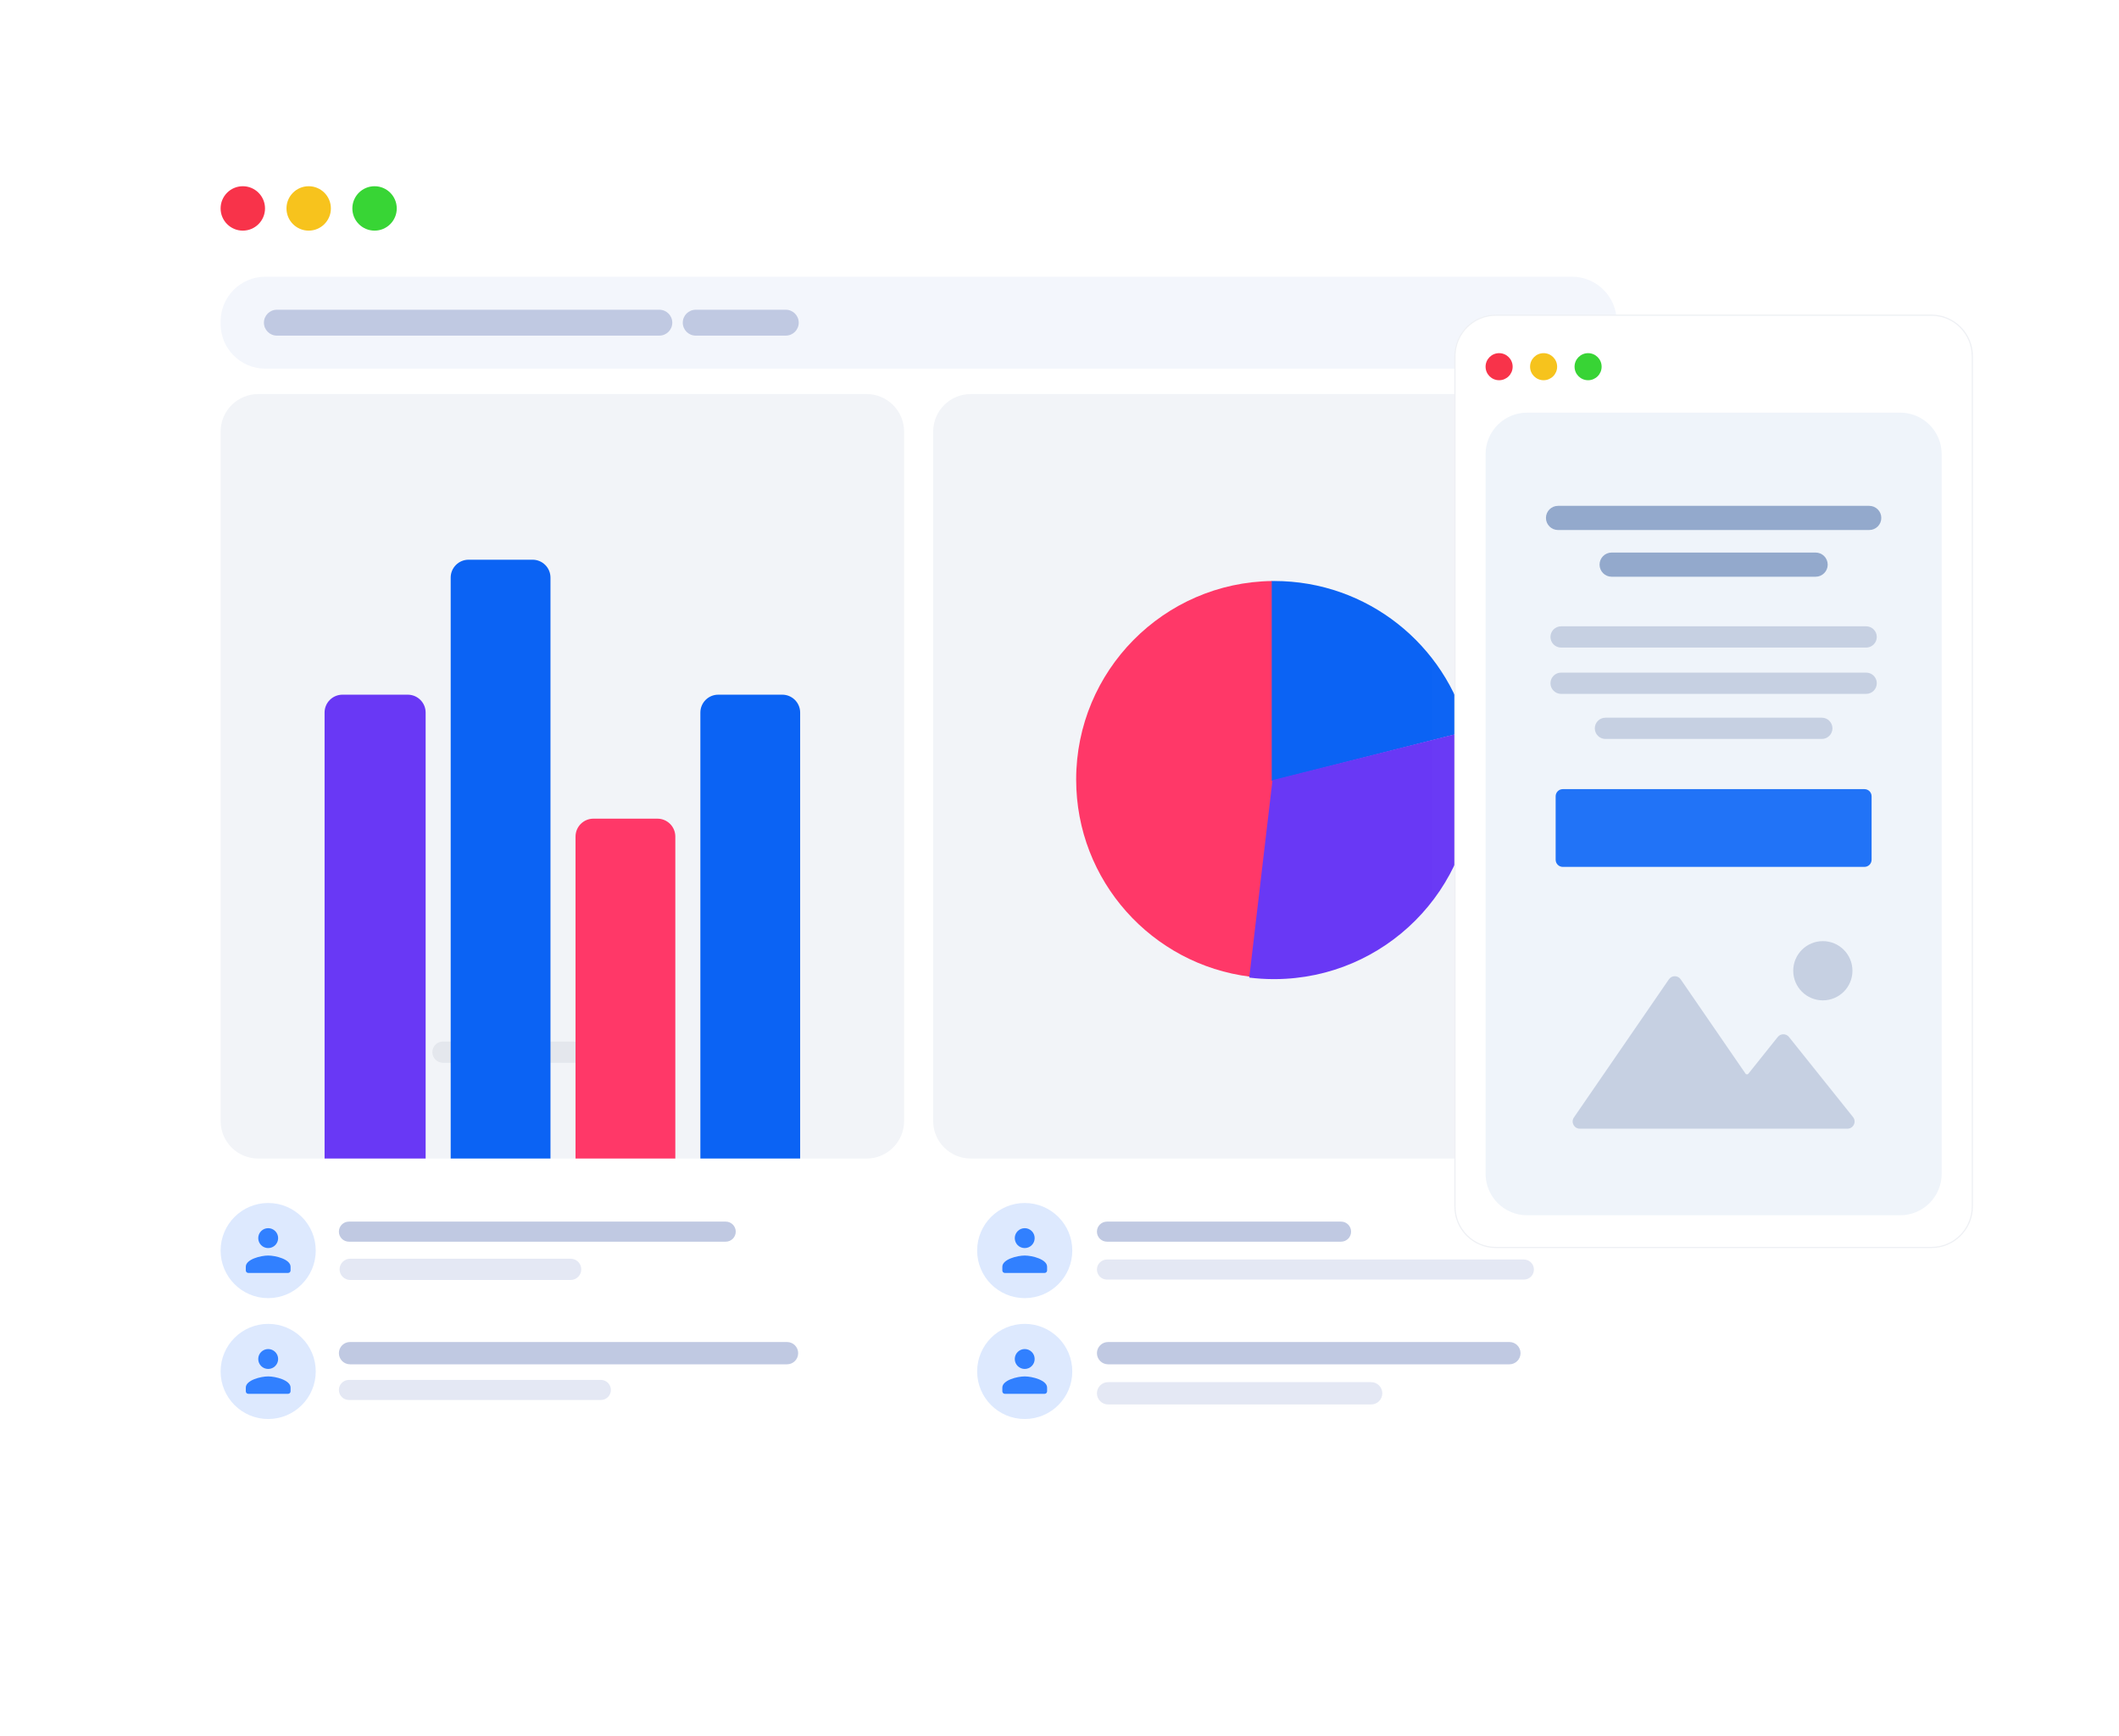 <svg width="586" height="480" viewBox="0 0 586 480" fill="none" xmlns="http://www.w3.org/2000/svg">
<g filter="url(#filter0_ddd)">
<path d="M446.68 37H62.841C53.334 37 45.627 44.707 45.627 54.214V395.786C45.627 405.293 53.334 413 62.841 413H446.68C456.187 413 463.894 405.293 463.894 395.786V54.214C463.894 44.707 456.187 37 446.68 37Z" fill="white" fill-opacity="0.01"/>
</g>
<path d="M446.68 37H62.841C53.334 37 45.627 44.707 45.627 54.214V395.786C45.627 405.293 53.334 413 62.841 413H446.68C456.187 413 463.894 405.293 463.894 395.786V54.214C463.894 44.707 456.187 37 446.68 37Z" fill="white"/>
<path d="M434.713 76.52H73.38C66.548 76.52 61.009 82.058 61.009 88.89V89.577C61.009 96.409 66.548 101.947 73.38 101.947H434.713C441.545 101.947 447.083 96.409 447.083 89.577V88.89C447.083 82.058 441.545 76.52 434.713 76.52Z" fill="#F3F6FC"/>
<path d="M182.34 85.651H76.565C74.589 85.651 72.987 87.253 72.987 89.229C72.987 91.204 74.589 92.806 76.565 92.806H182.34C184.316 92.806 185.917 91.204 185.917 89.229C185.917 87.253 184.316 85.651 182.34 85.651Z" fill="#C0C9E2"/>
<path d="M217.307 85.651H192.394C190.419 85.651 188.817 87.253 188.817 89.229C188.817 91.204 190.419 92.806 192.394 92.806H217.307C219.283 92.806 220.885 91.204 220.885 89.229C220.885 87.253 219.283 85.651 217.307 85.651Z" fill="#C0C9E2"/>
<path d="M239.638 108.966H71.4C65.662 108.966 61.009 113.618 61.009 119.357V309.978C61.009 315.717 65.662 320.369 71.4 320.369H239.638C245.377 320.369 250.029 315.717 250.029 309.978V119.357C250.029 113.618 245.377 108.966 239.638 108.966Z" fill="#F2F4F8"/>
<path d="M67.149 63.776C70.54 63.776 73.288 61.027 73.288 57.637C73.288 54.246 70.54 51.497 67.149 51.497C63.758 51.497 61.009 54.246 61.009 57.637C61.009 61.027 63.758 63.776 67.149 63.776Z" fill="#F8334A"/>
<path d="M85.365 63.776C88.756 63.776 91.505 61.027 91.505 57.637C91.505 54.246 88.756 51.497 85.365 51.497C81.975 51.497 79.226 54.246 79.226 57.637C79.226 61.027 81.975 63.776 85.365 63.776Z" fill="#F7C31D"/>
<path d="M103.581 63.776C106.972 63.776 109.72 61.027 109.72 57.637C109.72 54.246 106.972 51.497 103.581 51.497C100.19 51.497 97.442 54.246 97.442 57.637C97.442 61.027 100.19 63.776 103.581 63.776Z" fill="#38D535"/>
<path d="M200.693 337.809H96.493C94.961 337.809 93.719 339.051 93.719 340.584V340.584C93.719 342.116 94.961 343.358 96.493 343.358H200.693C202.226 343.358 203.468 342.116 203.468 340.584C203.468 339.051 202.226 337.809 200.693 337.809Z" fill="#C0C9E2"/>
<path d="M370.865 337.809H306.126C304.593 337.809 303.351 339.051 303.351 340.584V340.584C303.351 342.116 304.593 343.358 306.126 343.358H370.865C372.397 343.358 373.639 342.116 373.639 340.584C373.639 339.051 372.397 337.809 370.865 337.809Z" fill="#C0C9E2"/>
<path d="M217.648 371.104H96.802C95.099 371.104 93.719 372.484 93.719 374.187C93.719 375.889 95.099 377.27 96.802 377.27H217.648C219.351 377.27 220.731 375.889 220.731 374.187C220.731 372.484 219.351 371.104 217.648 371.104Z" fill="#C0C9E2"/>
<path d="M417.415 371.104H306.434C304.731 371.104 303.351 372.484 303.351 374.187C303.351 375.889 304.731 377.27 306.434 377.27H417.415C419.118 377.27 420.498 375.889 420.498 374.187C420.498 372.484 419.118 371.104 417.415 371.104Z" fill="#C0C9E2"/>
<path d="M157.809 348.069H96.848C95.225 348.069 93.91 349.384 93.91 351.007V351.007C93.91 352.629 95.225 353.945 96.848 353.945H157.809C159.431 353.945 160.746 352.629 160.746 351.007C160.746 349.384 159.431 348.069 157.809 348.069Z" fill="#E4E8F4"/>
<path d="M421.423 348.291H306.126C304.593 348.291 303.351 349.533 303.351 351.066C303.351 352.598 304.593 353.84 306.126 353.84H421.423C422.956 353.84 424.198 352.598 424.198 351.066C424.198 349.533 422.956 348.291 421.423 348.291Z" fill="#E4E8F4"/>
<path d="M379.188 382.202H306.434C304.731 382.202 303.351 383.582 303.351 385.285C303.351 386.987 304.731 388.368 306.434 388.368H379.188C380.891 388.368 382.271 386.987 382.271 385.285C382.271 383.582 380.891 382.202 379.188 382.202Z" fill="#E4E8F4"/>
<path d="M166.165 381.585H96.493C94.961 381.585 93.719 382.827 93.719 384.36V384.36C93.719 385.892 94.961 387.134 96.493 387.134H166.165C167.698 387.134 168.94 385.892 168.94 384.36C168.94 382.827 167.698 381.585 166.165 381.585Z" fill="#E4E8F4"/>
<path d="M182.712 288.008H122.507C120.884 288.008 119.569 289.323 119.569 290.946C119.569 292.568 120.884 293.884 122.507 293.884H182.712C184.335 293.884 185.65 292.568 185.65 290.946C185.65 289.323 184.335 288.008 182.712 288.008Z" fill="#E4E7ED"/>
<path d="M74.164 358.969C81.43 358.969 87.319 353.079 87.319 345.814C87.319 338.549 81.43 332.659 74.164 332.659C66.899 332.659 61.009 338.549 61.009 345.814C61.009 353.079 66.899 358.969 74.164 358.969Z" fill="#DDE9FE"/>
<path d="M76.916 342.375C76.916 343.895 75.685 345.126 74.165 345.126C72.644 345.126 71.414 343.895 71.414 342.375C71.414 340.854 72.644 339.624 74.165 339.624C75.685 339.624 76.916 340.854 76.916 342.375Z" fill="#3180FF"/>
<path d="M74.165 347.189C72.099 347.189 67.976 348.226 67.976 350.283V351.315C67.976 351.694 68.284 352.003 68.663 352.003H79.666C80.045 352.003 80.354 351.694 80.354 351.315V350.283C80.354 348.226 76.231 347.189 74.165 347.189Z" fill="#3180FF"/>
<path d="M283.382 358.969C290.647 358.969 296.537 353.079 296.537 345.814C296.537 338.549 290.647 332.659 283.382 332.659C276.117 332.659 270.227 338.549 270.227 345.814C270.227 353.079 276.117 358.969 283.382 358.969Z" fill="#DDE9FE"/>
<path d="M286.133 342.375C286.133 343.895 284.903 345.126 283.382 345.126C281.862 345.126 280.631 343.895 280.631 342.375C280.631 340.855 281.862 339.624 283.382 339.624C284.903 339.624 286.133 340.855 286.133 342.375Z" fill="#3180FF"/>
<path d="M283.382 347.189C281.316 347.189 277.193 348.226 277.193 350.283V351.315C277.193 351.694 277.502 352.003 277.881 352.003H288.884C289.262 352.003 289.571 351.694 289.571 351.315V350.283C289.571 348.226 285.448 347.189 283.382 347.189Z" fill="#3180FF"/>
<path d="M74.164 392.395C81.43 392.395 87.319 386.505 87.319 379.24C87.319 371.975 81.43 366.085 74.164 366.085C66.899 366.085 61.009 371.975 61.009 379.24C61.009 386.505 66.899 392.395 74.164 392.395Z" fill="#DDE9FE"/>
<path d="M76.916 375.801C76.916 377.321 75.685 378.552 74.165 378.552C72.644 378.552 71.414 377.321 71.414 375.801C71.414 374.281 72.644 373.05 74.165 373.05C75.685 373.05 76.916 374.281 76.916 375.801Z" fill="#3180FF"/>
<path d="M74.165 380.615C72.099 380.615 67.976 381.652 67.976 383.71V384.741C67.976 385.12 68.284 385.429 68.663 385.429H79.666C80.045 385.429 80.354 385.12 80.354 384.741V383.71C80.354 381.652 76.231 380.615 74.165 380.615Z" fill="#3180FF"/>
<path d="M283.382 392.395C290.647 392.395 296.537 386.505 296.537 379.24C296.537 371.975 290.647 366.085 283.382 366.085C276.117 366.085 270.227 371.975 270.227 379.24C270.227 386.505 276.117 392.395 283.382 392.395Z" fill="#DDE9FE"/>
<path d="M286.133 375.801C286.133 377.321 284.903 378.552 283.382 378.552C281.862 378.552 280.631 377.321 280.631 375.801C280.631 374.28 281.862 373.05 283.382 373.05C284.903 373.05 286.133 374.28 286.133 375.801Z" fill="#3180FF"/>
<path d="M283.382 380.615C281.316 380.615 277.193 381.652 277.193 383.71V384.741C277.193 385.12 277.502 385.429 277.881 385.429H288.884C289.262 385.429 289.571 385.12 289.571 384.741V383.71C289.571 381.652 285.448 380.615 283.382 380.615Z" fill="#3180FF"/>
<path d="M193.684 320.369H221.279V197.047C221.279 194.314 219.064 192.098 216.331 192.098H198.632C195.899 192.098 193.684 194.314 193.684 197.047V320.369Z" fill="#0B63F4"/>
<path d="M159.16 320.369H186.756V231.332C186.756 228.6 184.541 226.384 181.808 226.384H164.108C161.376 226.384 159.16 228.6 159.16 231.332V320.369Z" fill="#FF3868"/>
<path d="M124.636 320.369H152.232V159.725C152.232 156.992 150.017 154.777 147.284 154.777H129.584C126.852 154.777 124.636 156.992 124.636 159.725V320.369Z" fill="#0B63F4"/>
<path d="M89.76 320.369H117.709V197.047C117.709 194.314 115.494 192.098 112.761 192.098H94.708C91.975 192.098 89.76 194.314 89.76 197.047V320.369Z" fill="#6938F5"/>
<path d="M436.692 108.966H268.454C262.715 108.966 258.063 113.618 258.063 119.357V309.978C258.063 315.717 262.715 320.369 268.454 320.369H436.692C442.431 320.369 447.083 315.717 447.083 309.978V119.357C447.083 113.618 442.431 108.966 436.692 108.966Z" fill="#F2F4F8"/>
<path fill-rule="evenodd" clip-rule="evenodd" d="M351.841 215.581V160.665C321.826 161.033 297.607 185.479 297.607 215.581H297.608C297.608 243.606 318.598 266.728 345.715 270.083L352.528 215.581H351.841Z" fill="#FF3868"/>
<path fill-rule="evenodd" clip-rule="evenodd" d="M405.894 202.188L351.69 215.959V160.669C351.92 160.666 352.15 160.665 352.38 160.665C378.15 160.665 399.799 178.316 405.894 202.188Z" fill="#0B63F4"/>
<path fill-rule="evenodd" clip-rule="evenodd" d="M352.013 270.753H352.645C382.963 270.583 407.494 245.975 407.539 215.627V215.461C407.532 210.872 406.965 206.414 405.903 202.152L351.901 215.729L345.477 270.333C347.62 270.598 349.801 270.741 352.013 270.753Z" fill="#6938F5"/>
<g filter="url(#filter1_d)">
<path d="M534.12 86.995H413.671C407.333 86.995 402.195 92.133 402.195 98.471V333.65C402.195 339.988 407.333 345.126 413.671 345.126H534.12C540.458 345.126 545.596 339.988 545.596 333.65V98.471C545.596 92.133 540.458 86.995 534.12 86.995Z" fill="white" fill-opacity="0.01"/>
</g>
<path d="M534.12 86.995H413.671C407.333 86.995 402.195 92.133 402.195 98.471V333.65C402.195 339.988 407.333 345.126 413.671 345.126H534.12C540.458 345.126 545.596 339.988 545.596 333.65V98.471C545.596 92.133 540.458 86.995 534.12 86.995Z" fill="white"/>
<path d="M534.12 87.159H413.672C407.424 87.159 402.359 92.224 402.359 98.471V333.649C402.359 339.897 407.424 344.962 413.672 344.962H534.12C540.367 344.962 545.432 339.897 545.432 333.649V98.471C545.432 92.224 540.367 87.159 534.12 87.159Z" stroke="#C5CCD8" stroke-opacity="0.3" stroke-width="0.327"/>
<path d="M525.485 114.108H422.307C415.969 114.108 410.831 119.246 410.831 125.584V324.577C410.831 330.915 415.969 336.053 422.307 336.053H525.485C531.823 336.053 536.961 330.915 536.961 324.577V125.584C536.961 119.246 531.823 114.108 525.485 114.108Z" fill="#EFF4FA"/>
<path d="M414.574 105.143C416.641 105.143 418.317 103.467 418.317 101.4C418.317 99.333 416.641 97.657 414.574 97.657C412.507 97.657 410.831 99.333 410.831 101.4C410.831 103.467 412.507 105.143 414.574 105.143Z" fill="#F8334A"/>
<path d="M426.877 105.143C428.944 105.143 430.62 103.467 430.62 101.4C430.62 99.333 428.944 97.657 426.877 97.657C424.81 97.657 423.134 99.333 423.134 101.4C423.134 103.467 424.81 105.143 426.877 105.143Z" fill="#F6C31D"/>
<path d="M439.18 105.143C441.247 105.143 442.923 103.467 442.923 101.4C442.923 99.333 441.247 97.657 439.18 97.657C437.113 97.657 435.437 99.333 435.437 101.4C435.437 103.467 437.113 105.143 439.18 105.143Z" fill="#38D435"/>
<path d="M516.925 139.881H430.868C429.022 139.881 427.526 141.377 427.526 143.223C427.526 145.068 429.022 146.564 430.868 146.564H516.925C518.77 146.564 520.266 145.068 520.266 143.223C520.266 141.377 518.77 139.881 516.925 139.881Z" fill="#93A9CC"/>
<path d="M502.1 152.797H445.693C443.847 152.797 442.351 154.293 442.351 156.139C442.351 157.985 443.847 159.482 445.693 159.482H502.1C503.946 159.482 505.443 157.985 505.443 156.139C505.443 154.293 503.946 152.797 502.1 152.797Z" fill="#93A9CC"/>
<path d="M516.08 173.193H431.713C430.09 173.193 428.775 174.508 428.775 176.131V176.131C428.775 177.753 430.09 179.069 431.713 179.069H516.08C517.702 179.069 519.018 177.753 519.018 176.131C519.018 174.508 517.702 173.193 516.08 173.193Z" fill="#C6D0E2"/>
<path d="M516.08 185.997H431.713C430.09 185.997 428.775 187.312 428.775 188.935V188.935C428.775 190.557 430.09 191.873 431.713 191.873H516.08C517.702 191.873 519.018 190.557 519.018 188.935C519.018 187.312 517.702 185.997 516.08 185.997Z" fill="#C6D0E2"/>
<path d="M503.816 198.464H443.977C442.354 198.464 441.039 199.779 441.039 201.402C441.039 203.024 442.354 204.34 443.977 204.34H503.816C505.439 204.34 506.754 203.024 506.754 201.402C506.754 199.779 505.439 198.464 503.816 198.464Z" fill="#C6D0E2"/>
<path d="M515.604 218.215H432.187C431.094 218.215 430.208 219.101 430.208 220.194V237.737C430.208 238.831 431.094 239.717 432.187 239.717H515.604C516.697 239.717 517.583 238.831 517.583 237.737V220.194C517.583 219.101 516.697 218.215 515.604 218.215Z" fill="#2173F7"/>
<path d="M512.287 268.437C512.287 272.96 508.622 276.626 504.099 276.626C499.576 276.626 495.91 272.96 495.91 268.437C495.91 263.914 499.576 260.248 504.099 260.248C508.622 260.248 512.287 263.914 512.287 268.437Z" fill="#C6D0E2"/>
<path fill-rule="evenodd" clip-rule="evenodd" d="M461.524 270.809C462.311 269.665 464 269.665 464.786 270.809L482.71 296.88C482.898 297.154 483.297 297.168 483.504 296.909L491.635 286.746C492.427 285.756 493.934 285.756 494.726 286.746L512.444 308.894C513.481 310.19 512.558 312.109 510.899 312.109H493.18H436.893C435.3 312.109 434.359 310.322 435.262 309.009L461.524 270.809Z" fill="#C6D0E2"/>
<defs>
<filter id="filter0_ddd" x="0.001" y="0.006" width="509.519" height="479.583" filterUnits="userSpaceOnUse" color-interpolation-filters="sRGB">
<feFlood flood-opacity="0" result="BackgroundImageFix"/>
<feColorMatrix in="SourceAlpha" type="matrix" values="0 0 0 0 0 0 0 0 0 0 0 0 0 0 0 0 0 0 127 0"/>
<feOffset dy="8.632"/>
<feGaussianBlur stdDeviation="22.813"/>
<feColorMatrix type="matrix" values="0 0 0 0 0.133 0 0 0 0 0.322 0 0 0 0 0.98 0 0 0 0.09 0"/>
<feBlend mode="normal" in2="BackgroundImageFix" result="effect1_dropShadow"/>
<feColorMatrix in="SourceAlpha" type="matrix" values="0 0 0 0 0 0 0 0 0 0 0 0 0 0 0 0 0 0 127 0"/>
<feOffset dy="33.294"/>
<feGaussianBlur stdDeviation="16.647"/>
<feColorMatrix type="matrix" values="0 0 0 0 0 0 0 0 0 0 0 0 0 0 0 0 0 0 0.12 0"/>
<feBlend mode="normal" in2="effect1_dropShadow" result="effect2_dropShadow"/>
<feColorMatrix in="SourceAlpha" type="matrix" values="0 0 0 0 0 0 0 0 0 0 0 0 0 0 0 0 0 0 127 0"/>
<feOffset dy="-3.699"/>
<feGaussianBlur stdDeviation="4.316"/>
<feColorMatrix type="matrix" values="0 0 0 0 0 0 0 0 0 0 0 0 0 0 0 0 0 0 0.02 0"/>
<feBlend mode="normal" in2="effect2_dropShadow" result="effect3_dropShadow"/>
<feBlend mode="normal" in="SourceGraphic" in2="effect3_dropShadow" result="shape"/>
</filter>
<filter id="filter1_d" x="350.404" y="53.7" width="234.653" height="349.383" filterUnits="userSpaceOnUse" color-interpolation-filters="sRGB">
<feFlood flood-opacity="0" result="BackgroundImageFix"/>
<feColorMatrix in="SourceAlpha" type="matrix" values="0 0 0 0 0 0 0 0 0 0 0 0 0 0 0 0 0 0 127 0"/>
<feOffset dx="-6.166" dy="12.331"/>
<feGaussianBlur stdDeviation="22.813"/>
<feColorMatrix type="matrix" values="0 0 0 0 0.057 0 0 0 0 0.195 0 0 0 0 0.55 0 0 0 0.25 0"/>
<feBlend mode="normal" in2="BackgroundImageFix" result="effect1_dropShadow"/>
<feBlend mode="normal" in="SourceGraphic" in2="effect1_dropShadow" result="shape"/>
</filter>
</defs>
</svg>
